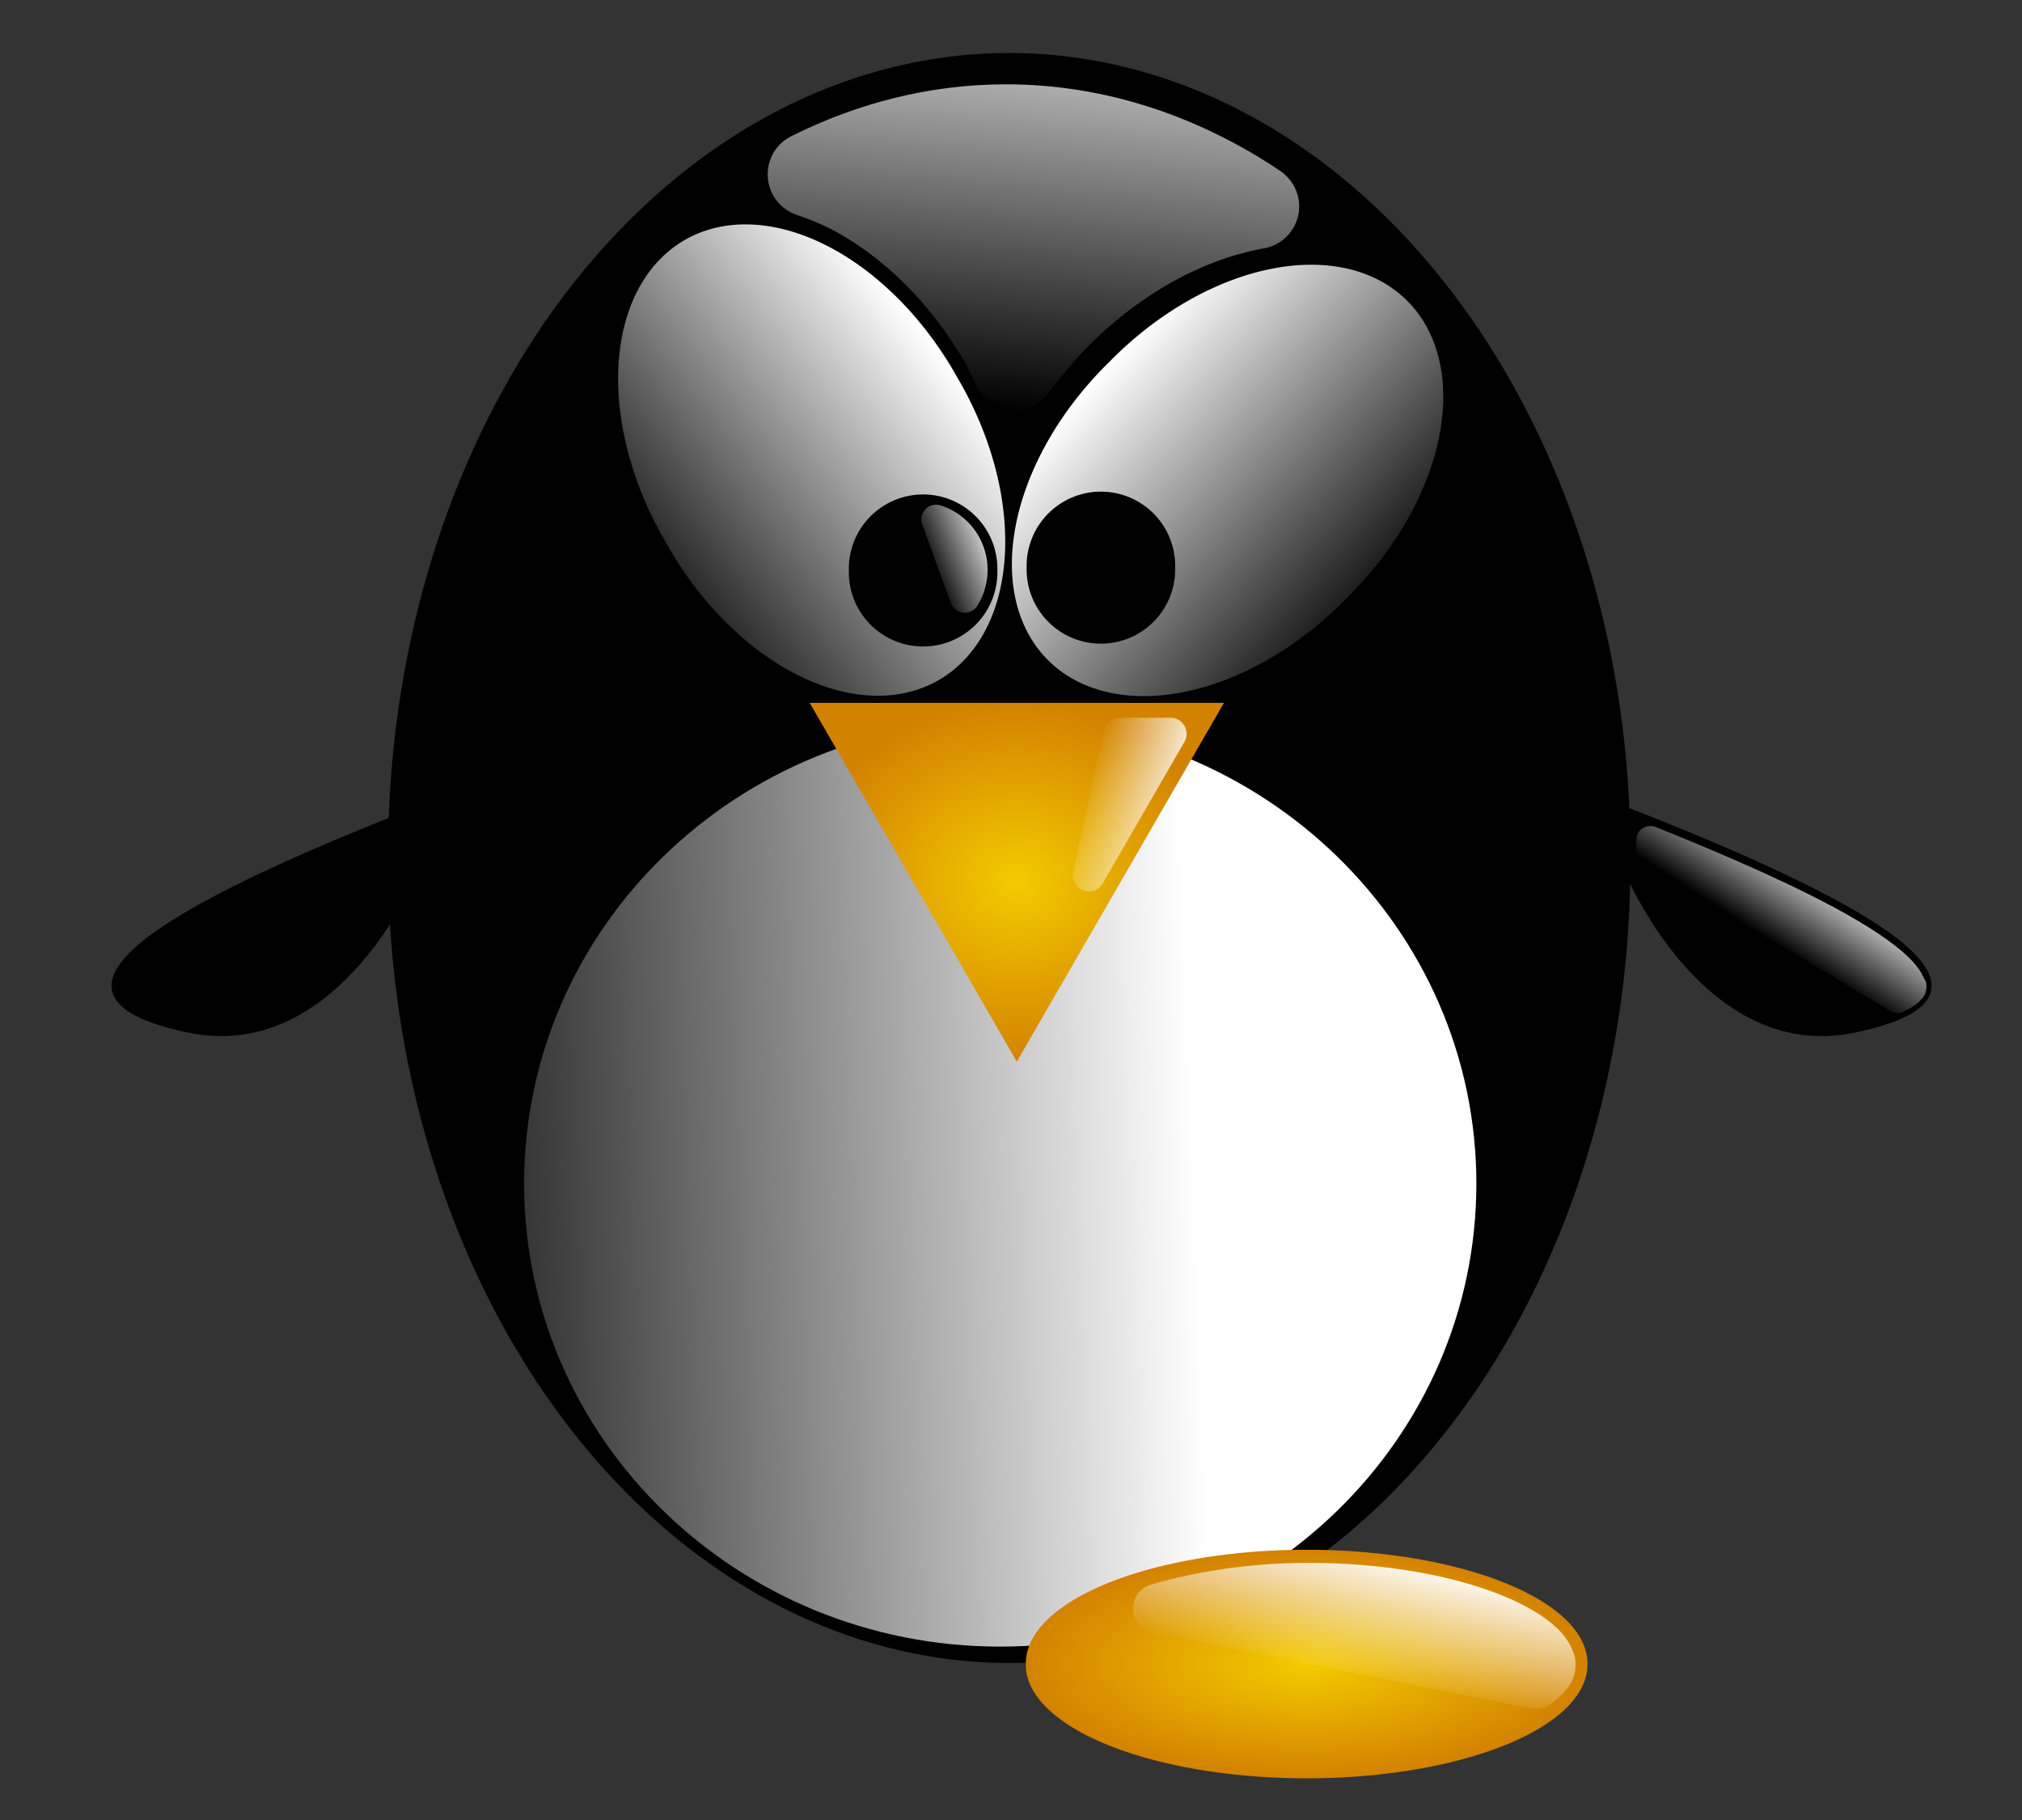 <svg xmlns="http://www.w3.org/2000/svg" xmlns:xlink="http://www.w3.org/1999/xlink" viewBox="0 0 200 180" version="1.0"><rect x="0" y="0" width="200" height="180" fill="#333333" stroke="none"/><defs><linearGradient id="a"><stop offset="0" stop-color="#fff"/><stop offset="1" stop-color="#fff" stop-opacity="0"/></linearGradient><linearGradient id="h" y2="-361.29" gradientUnits="userSpaceOnUse" x2="-1066.4" y1="-336.62" x1="-1601.2"><stop offset="0" stop-color="#fff"/><stop offset="1" stop-color="#fff" stop-opacity="0"/></linearGradient><linearGradient id="b"><stop offset="0" stop-color="#f3cb00"/><stop offset="1" stop-color="#d38200"/></linearGradient><linearGradient id="d" y2="-1179.2" xlink:href="#a" gradientUnits="userSpaceOnUse" x2="-2255.2" y1="-1204.4" x1="-2239"/><linearGradient id="i" y2="-244.74" xlink:href="#a" gradientUnits="userSpaceOnUse" x2="-1211.6" y1="-278.95" x1="-1130.7"/><linearGradient id="g" y2="-299.88" gradientUnits="userSpaceOnUse" x2="-1703.4" y1="-385.45" x1="-1132.9"><stop offset="0" stop-color="#fff"/><stop offset="1" stop-color="#fff" stop-opacity="0"/></linearGradient><linearGradient id="k" y2="-120.95" gradientUnits="userSpaceOnUse" x2="-465.14" y1="-87.151" x1="-354.06"><stop offset="0" stop-color="#fff"/><stop offset="1" stop-color="#fff" stop-opacity="0"/></linearGradient><linearGradient id="c"><stop offset="0"/><stop offset="1" stop-opacity="0"/></linearGradient><linearGradient id="f" y2="-1401.2" gradientUnits="userSpaceOnUse" x2="-2522.8" y1="-1515.2" x1="-2512.3"><stop offset="0" stop-color="#fff"/><stop offset="1" stop-color="#fff" stop-opacity="0"/></linearGradient><linearGradient id="n" y2="-507.86" xlink:href="#a" gradientUnits="userSpaceOnUse" x2="-3969.8" y1="-650" x1="-3938"/><linearGradient id="e" y2="-1744.3" gradientUnits="userSpaceOnUse" x2="-5508.9" y1="-1789.8" x1="-4341.2"><stop offset="0" stop-color="#fff"/><stop offset="1" stop-color="#fff" stop-opacity="0"/></linearGradient><radialGradient id="l" xlink:href="#c" gradientUnits="userSpaceOnUse" cy="-376.53" cx="-4930.8" gradientTransform="matrix(1 0 0 .406 0 -223.81)" r="441.86"/><radialGradient id="j" xlink:href="#b" gradientUnits="userSpaceOnUse" cy="83.791" cx="-748.57" gradientTransform="matrix(1 0 0 .867 0 11.177)" r="228.64"/><radialGradient id="m" xlink:href="#b" gradientUnits="userSpaceOnUse" cy="-376.53" cx="-4930.8" gradientTransform="matrix(1 0 0 .406 0 -223.81)" r="441.86"/></defs><g fill-rule="evenodd" stroke="#000"><path d="M161.28 80.134c29.08 11.384 37.261 18.646 22.262 21.817-15 3.203-22.738-15.887-22.738-15.887l.476-5.93z" stroke-width=".317"/><path d="M-2296.1-1217.8c-2.4 0-4.5 1.9-4.7 4.3l-.2 3.7c-.2 1.8.7 3.5 2.3 4.5l77.5 46.2c1.3.8 3.1.9 4.5.1 1.9-.9 3.4-1.7 4.9-3.1.7-.7 1.2-1.2 1.8-2.2.6-1.1.7-2.7.7-2.7 0-2.2-.5-2.3-.9-3.2-.4-.8-.9-1.8-1.6-2.8-1.5-2.1-3.9-4.6-7.4-7.3-12.8-10.1-38.3-22.5-75-37.2-.6-.2-1.3-.4-1.9-.3z" fill="url(#d)" transform="matrix(.317 0 0 .317 891.059 467.586)"/></g><g stroke="#000" stroke-linecap="round" stroke-width="2"><path d="M-3927.1-1811.7a681.61 681.61 0 11-1363.2 0 681.61 681.61 0 111363.2 0z" transform="matrix(.09 0 0 .116 514.613 295.013)"/><path d="M-4608.7-2466.8c-361.9 0-655.1 293.2-655.1 655.1s293.2 655.1 655.1 655.1 655.1-293.2 655.1-655.1-293.2-655.1-655.1-655.1z" transform="matrix(.072 0 0 .07 430.761 243.884)" fill="url(#e)"/></g><path d="M-2525.6-1478.9c-17.9 0-35.1 4.4-50.9 12.3-3.8 1.9-6 5.8-5.7 10s3.1 7.8 7.1 9.1c2.7.9 5.3 2 7.6 3.1 12.2 6.3 23.6 17.2 32 31.7.7 1.2 1.4 3 2.7 5.5 1.6 3.3 4.8 5.4 8.4 5.8 3.6.3 7.1-1.3 9.2-4.3 2.9-3.9 6.1-7.6 9.6-11.2 12.2-12.1 26.3-19.8 40-22.5-.4 0 0 0 1.1-.2 4.1-.7 7.4-3.9 8.3-8 .9-4.2-.9-8.4-4.4-10.8-19.4-13-41.6-20.5-65-20.5z" transform="matrix(.418 0 0 .418 1155.204 626.417)" stroke="#000" stroke-linecap="round" stroke-width=".488" fill="url(#f)"/><path d="M-1129.9-343.06a236.59 352.48 0 11-473.1 0 236.59 352.48 0 11473.1 0z" transform="scale(.07) rotate(-30 1743.355 -4536.532)" fill="url(#g)"/><path d="M-1129.9-343.06a236.59 352.48 0 11-473.1 0 236.59 352.48 0 11473.1 0z" transform="scale(.07) rotate(45 -1049.41 3911.147)" fill="url(#h)"/><g stroke="#000" stroke-linecap="round" stroke-width="2"><path d="M98.562 56.421a7.258 7.258 0 11-14.512 0 7.258 7.258 0 1114.512 0z" stroke-width=".179"/><path d="M-1201.5-315.78c-5.7-.03-10.9 2.7-14.2 7.3-3.2 4.59-4 10.48-2.1 15.76l31.5 86.31c2.3 6.16 7.8 10.5 14.3 11.2 6.5.71 12.9-2.35 16.4-7.88a74.967 74.967 0 0011.6-40.1c0-33.53-21.9-62.16-52.5-71.78-1.6-.52-3.3-.8-5-.81z" fill="url(#i)" transform="matrix(.09 0 0 .09 200.735 78.247)"/></g><g stroke="#000" stroke-linecap="round" stroke-width="2"><path d="M116.149 56.142a7.258 7.258 0 11-14.512 0 7.258 7.258 0 1114.512 0z" stroke-width=".179"/><path d="M-1201.5-315.78c-5.7-.03-10.9 2.7-14.2 7.3-3.2 4.59-4 10.48-2.1 15.76l31.5 86.31c2.3 6.16 7.8 10.5 14.3 11.2 6.5.71 12.9-2.35 16.4-7.88a74.967 74.967 0 0011.6-40.1c0-33.53-21.9-62.16-52.5-71.78-1.6-.52-3.3-.8-5-.81z" fill="url(#i)" transform="matrix(.09 0 0 .09 218.322 77.967)"/></g><path transform="matrix(.09 0 0 .09 167.948 79.715)" d="M-748.57 280.93l-227.64-394.28h455.28l-227.64 394.28z" fill="url(#j)"/><path d="M-427.5-191.03c-8.32.01-15.51 5.81-17.28 13.94l-34 155.4a17.7 17.7 0 0010.91 20.264 17.706 17.706 0 0021.71-7.636l89.72-155.41a17.679 17.679 0 000-17.71 17.68 17.68 0 00-15.34-8.85h-55.72z" transform="matrix(.09 0 0 .09 149.23 88.177)" fill="url(#k)"/><g><path d="M-4489.9-376.53a440.86 178.22 0 11-881.7 0 440.86 178.22 0 11881.7 0z" transform="matrix(.063 0 0 .063 439.879 188.297)" stroke="url(#l)" stroke-linecap="round" stroke-width="2" fill="url(#m)"/><path d="M-4072.1-650c-64.7 0-124.3 10-172.3 23.88-12.1 3.51-20.2 14.82-19.7 27.4.6 12.57 9.6 23.17 21.9 25.66l415.5 83.09c8.1 1.62 16.5-.49 22.8-5.75 16.6-13.71 26.1-23.8 26.1-43.62 0-10.21-6.8-25.89-19.9-38.41-14.2-13.58-34.6-25.85-61.6-36.75-53.7-21.72-129.1-35.5-212.8-35.5z" fill="url(#n)" transform="matrix(.09 0 0 .09 495.847 213.068)"/><g><path d="M-4489.9-376.53a440.86 178.22 0 11-881.7 0 440.86 178.22 0 11881.7 0z" transform="matrix(-.063 0 0 .063 -237.75 188.297)" stroke="url(#l)" stroke-linecap="round" stroke-width="2" fill="url(#m)"/><path d="M-4072.1-650c-64.7 0-124.3 10-172.3 23.88-12.1 3.51-20.2 14.82-19.7 27.4.6 12.57 9.6 23.17 21.9 25.66l415.5 83.09c8.1 1.62 16.5-.49 22.8-5.75 16.6-13.71 26.1-23.8 26.1-43.62 0-10.21-6.8-25.89-19.9-38.41-14.2-13.58-34.6-25.85-61.6-36.75-53.7-21.72-129.1-35.5-212.8-35.5z" fill="url(#n)" transform="matrix(-.09 0 0 .09 -293.718 213.068)"/></g></g><g fill-rule="evenodd" stroke="#000"><path d="M40.808 80.134C11.728 91.518 3.547 98.78 18.546 101.95c15 3.203 22.737-15.887 22.737-15.887l-.475-5.93z" stroke-width=".317"/><path d="M-2296.1-1217.8c-2.4 0-4.5 1.9-4.7 4.3l-.2 3.7c-.2 1.8.7 3.5 2.3 4.5l77.5 46.2c1.3.8 3.1.9 4.5.1 1.9-.9 3.4-1.7 4.9-3.1.7-.7 1.2-1.2 1.8-2.2.6-1.1.7-2.7.7-2.7 0-2.2-.5-2.3-.9-3.2-.4-.8-.9-1.8-1.6-2.8-1.5-2.1-3.9-4.6-7.4-7.3-12.8-10.1-38.3-22.5-75-37.2-.6-.2-1.3-.4-1.9-.3z" fill="url(#d)" transform="matrix(-.317 0 0 .317 -688.971 467.586)"/></g></svg>